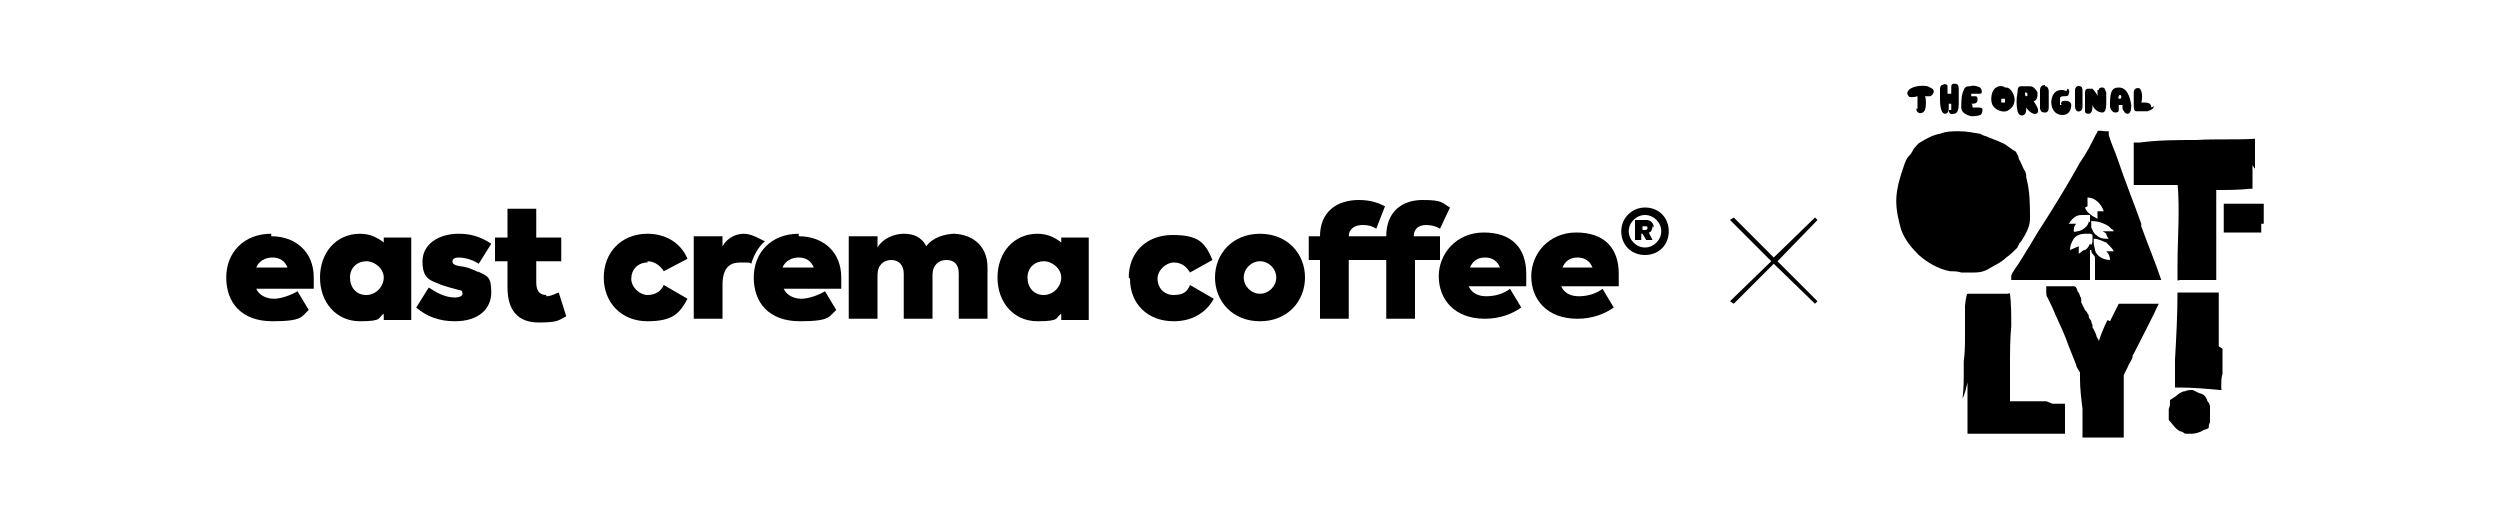 <?xml version="1.0" encoding="UTF-8"?>
<svg id="Capa_1" xmlns="http://www.w3.org/2000/svg" baseProfile="tiny" version="1.2" viewBox="0 0 200 41.3">
  <!-- Generator: Adobe Illustrator 29.1.0, SVG Export Plug-In . SVG Version: 2.1.0 Build 142)  -->
  <g>
    <path d="M21.7,18.7c-2.2,0-3.6,1.5-3.6,3.5s1.2,3.5,3.7,3.5,2.3-.4,2.9-.9l-.9-1.5c-.5.3-1.3.6-1.9.6s-1.2-.3-1.4-.8h4.6c0-.3,0-.7,0-.9,0-2.1-1.5-3.3-3.4-3.3ZM20.5,21.4c.2-.5.7-.8,1.3-.8s1,.3,1.2.8h-2.5Z"/>
    <path d="M30.7,19.4c-.5-.4-1.1-.7-1.9-.7-1.9,0-3.2,1.5-3.2,3.5s1.3,3.5,3.2,3.5,1.4-.3,1.9-.6v.5h2.2v-6.6h-2.2v.5ZM29.3,23.6c-.8,0-1.3-.6-1.3-1.4s.6-1.3,1.3-1.3,1.4.6,1.4,1.3-.6,1.4-1.4,1.4Z"/>
    <path d="M38.3,21.8c-.5-.3-1.2-.5-1.5-.5-.5-.1-.6-.2-.6-.4s.2-.3.5-.3,1,.1,1.6.5l1-1.6c-.9-.6-1.7-.8-2.6-.8-1.7,0-2.9.9-2.9,2.2s.5,1.5,1.3,1.8c.4.2,1.3.4,1.6.5.3,0,.3.2.3.3,0,.2-.3.3-.6.3-.8,0-1.5-.4-2.1-.8l-1,1.6c.8.7,1.8,1.1,3.1,1.1,1.9,0,2.9-1,2.9-2.3s-.3-1.3-1.1-1.7Z"/>
    <path d="M43.7,23.6c-.5,0-.8-.3-.8-1v-1.7h2v-1.9h-2v-2.3h-2.3v2.3h-1v1.9h1v2.1c0,1.9.9,2.8,2.5,2.8s1.6-.2,2.2-.5l-.6-1.9c-.3.1-.6.3-1,.3Z"/>
    <path d="M51.8,20.9c.5,0,1,.3,1.3.8l1.9-1c-.6-1.4-1.9-2-3.2-2-2.1,0-3.5,1.5-3.5,3.5s1.4,3.5,3.5,3.5,2.6-.7,3.2-1.8l-1.9-1.1c-.2.5-.7.8-1.3.8s-1.3-.6-1.3-1.3.5-1.3,1.3-1.3Z"/>
    <path d="M63.9,18.7c-2.2,0-3.6,1.5-3.6,3.5s1.2,3.5,3.7,3.5,2.3-.4,2.9-.9l-.9-1.5c-.5.3-1.3.6-1.9.6s-1.2-.3-1.4-.8h4.6c0-.3,0-.7,0-.9,0-2.1-1.5-3.3-3.4-3.3ZM62.6,21.4c.2-.5.7-.8,1.3-.8s1,.3,1.2.8h-2.5Z"/>
    <path d="M76.4,18.7c-.8,0-1.8.3-2.3,1-.4-.8-1.1-1-1.8-1-.8,0-1.7.4-2.1,1.1v-.9h-2.3v6.6h2.3v-3.5c0-.8.5-1.2,1.1-1.2s1,.4,1,1.1v3.6h2.3v-3.5c0-.8.5-1.2,1.1-1.2s1,.3,1,1.1v3.6h2.3v-4.1c0-1.9-1.4-2.7-2.8-2.7Z"/>
    <path d="M84.9,19.4c-.5-.4-1.1-.7-1.9-.7-1.9,0-3.2,1.5-3.2,3.5s1.3,3.5,3.2,3.5,1.4-.3,1.9-.6v.5h2.2v-6.6h-2.2v.5ZM83.5,23.6c-.8,0-1.3-.6-1.3-1.4s.6-1.3,1.3-1.3,1.4.6,1.4,1.3-.6,1.4-1.4,1.4Z"/>
    <g>
      <path d="M132.3,18.2c0-.3-.2-.6-.6-.6h-.9v1.6h.5v-.5h.1l.3.5h.5l-.3-.6c.2,0,.3-.3.3-.5ZM131.6,18.4h-.2v-.3h.2c.1,0,.2,0,.2.1s0,.2-.2.2Z"/>
      <path d="M131.6,16.6c-1,0-1.9.8-1.9,1.9s.8,1.9,1.9,1.9,1.9-.8,1.9-1.9-.8-1.9-1.9-1.9ZM131.6,19.8c-.7,0-1.3-.6-1.3-1.3s.6-1.3,1.3-1.3,1.3.6,1.3,1.3-.6,1.3-1.3,1.3Z"/>
    </g>
    <path d="M61.2,19.3c-.3-.1-1-.6-1.7-.6-.6,0-1.3.3-1.7,1v-.8h-2.3v6.6h2.3v-2.7c0-1.4.6-1.8,1.4-1.8s.3,0,.5,0c.2,0,.3,0,.4.1.2-.7.6-1.4,1.1-1.8Z"/>
    <g>
      <path d="M90.3,22.2c0-2,1.4-3.4,3.5-3.4s2.6.6,3.2,2l-1.8,1c-.3-.5-.7-.8-1.3-.8s-1.3.6-1.3,1.3.5,1.3,1.3,1.3,1.1-.3,1.3-.8l1.9,1.1c-.6,1.1-1.7,1.8-3.2,1.8-2.1,0-3.5-1.4-3.5-3.4Z"/>
      <path d="M97.2,22.2c0-1.9,1.4-3.5,3.6-3.5s3.6,1.6,3.6,3.5-1.4,3.5-3.6,3.5-3.6-1.6-3.6-3.5ZM102.1,22.2c0-.7-.6-1.3-1.3-1.3s-1.3.6-1.3,1.3.6,1.3,1.3,1.3,1.3-.6,1.3-1.3Z"/>
      <path d="M113.2,18.9h0s2,0,2,0v1.9h-2v4.7h-2.3v-4.7h-3v4.7h-2.3v-4.7h-.9v-1.9h.9c0-2,1.4-2.9,3.1-2.9.9,0,1.5.2,2.1.5l-.7,1.8c-.3-.2-.6-.3-1.1-.3-.6,0-1.1.3-1.1.9h0s3,0,3,0h0c0-2,1.3-2.9,2.9-2.9s1.5.2,2.2.6l-.8,1.7c-.3-.2-.7-.3-1.1-.3-.6,0-1,.3-1,.9Z"/>
      <path d="M122.1,22.9h-4.6c.2.5.7.8,1.4.8s1.4-.2,1.9-.6l.9,1.5c-.7.5-1.7.9-2.9.9-2.5,0-3.7-1.6-3.7-3.4s1.4-3.5,3.6-3.5,3.4,1.2,3.4,3.3,0,.6,0,.9ZM117.5,21.4h2.5c-.2-.5-.6-.8-1.2-.8s-1,.3-1.2.8Z"/>
      <path d="M129.5,22.9h-4.6c.2.5.7.8,1.4.8s1.4-.2,1.9-.6l.9,1.5c-.7.5-1.7.9-2.9.9-2.5,0-3.7-1.6-3.7-3.4s1.4-3.5,3.6-3.5,3.4,1.2,3.4,3.3,0,.6,0,.9ZM124.9,21.4h2.5c-.2-.5-.6-.8-1.2-.8s-1,.3-1.2.8Z"/>
    </g>
  </g>
  <polygon points="145.4 17.6 145.2 17.4 141.9 20.6 138.7 17.4 138.4 17.6 141.7 20.9 138.4 24.1 138.7 24.3 141.9 21.1 145.2 24.3 145.4 24.1 142.2 20.9 145.4 17.6"/>
  <g>
    <g>
      <path d="M158,21.8c.4,0,.8-.1,1.1-.3.5-.3,1-.5,1.4-.9.3-.2.6-.5.9-.8,0,0,0,0,0,0,0,0,0-.1.1-.2,0-.1.1-.2.2-.3h0c.3-.5.7-1.1.7-1.8,0-1.1,0-2.2-.3-3.3,0-.2,0-.3-.1-.5-.2-.3-.3-.7-.5-1,0-.2-.1-.3-.2-.5,0-.1-.3-.2-.4-.3-.3-.2-.5-.4-.8-.5-.4-.2-.8-.3-1.2-.5-.1,0-.3-.1-.5-.2-.6-.1-1.1-.2-1.7-.2-.5,0-1,0-1.5.2-.6.1-1.1.4-1.6.7-.2.1-.3.3-.5.5-.1.2-.2.4-.4.6-.2.2-.3.5-.4.8-.3.9-.6,1.8-.6,2.8,0,.8.2,1.6.4,2.3.3.8.8,1.4,1.4,2,.7.6,1.5,1.1,2.5,1.3.3,0,.6,0,.9.1.2,0,.3,0,.5,0,0,0,.2,0,.2,0h0Z"/>
      <path d="M171.3,17.9c-.6-1.7-1.3-3.4-1.9-5.2-.2-.6-.5-1.2-.7-1.9,0,0,0-.2,0-.3,0,0,0,0,0,0,0,0-.2,0-.3,0,0,0-.6-.1-.6,0,0,0,0,.1-.1.2-.4.8-.8,1.6-1.3,2.3-1,1.8-2.1,3.6-3.2,5.3-.4.6-.7,1.2-1.1,1.8-.3.5-.6,1-.9,1.4-.1.2-.3.4-.3.6,0,0,0,.3,0,.3,0,0,.1,0,.2,0,.3,0,.6,0,.9,0,.9,0,1.7,0,2.6,0,.9,0,1.7,0,2.6,0,0,0,0-1.2,0-1.3,0-.3,0-.6,0-.9,0,0,0-.1,0-.2,0,0,0,0,0,0,0,0,.1,0,.1,0,0,0,0,.2.1.3,0,0,.2.2.2.3,0,.1,0,.2,0,.3,0,.3,0,.7,0,1,0,0,0,.5,0,.5.1,0,.3,0,.4,0,.6,0,1.3,0,1.9,0,.9,0,1.8,0,2.7,0,0,0,.2,0,.3,0-.5-1.5-1.1-2.9-1.6-4.3h0ZM168.6,18.5c-.1,0-.2,0-.4,0,0,0,.2.1.3.2,0,.1.1.3.2.4-.4,0-.7,0-1-.3-.2-.1-.3-.4-.4-.6,0,0,0-.2,0-.3,0,0,0-.1,0-.2,0-.1,0,0,.2,0,.4,0,.9.2,1.2.4,0,0,.1.1.2.2,0,0,.2.1.2.2,0,0-.4,0-.4,0-.1,0,.1,0,0,0ZM167,16.5c0-.2,0-.4,0-.7.6,0,1.1.5,1.3,1.1-.2,0-.3,0-.5,0,0,.2,0,.4,0,.6-.4-.2-.9-.5-1-.9h0ZM167.1,17.7c0,.4-.6.8-.9.8,0,0-.3.1-.3,0,0-.2,0-.4.2-.6-.2,0-.4,0-.6,0,.2-.3.5-.7,1-.7.2,0,.4,0,.6,0,0,0,0,0,.1,0,0,0,0,.2,0,.3,0,0,0,.2,0,.3,0,0,0,0,0,0ZM167.2,19.5c-.1.2-.2.4-.4.5-.2,0-.3.2-.5.3,0-.2,0-.4,0-.6-.2.1-.5.2-.7.3,0-.3.1-.6.3-.9.2-.3.6-.4.9-.4.1,0,.3,0,.4,0,0,0,.1,0,.2.1,0,0,0,.2,0,.3,0,.2,0,.3-.1.5,0,.2,0-.2,0,0ZM168.5,20.1c.2.2.3.4.3.7-.5,0-1.1-.3-1.2-.8,0-.1-.1-.4-.1-.5,0-.1,0-.3,0-.4.4,0,.7.2,1,.3,0,0,.2.2.2.2.2.2.3.3.4.5-.2,0-.5,0-.7,0,.2.2,0,0,0,0Z"/>
      <path d="M174.2,14.6c.2,2.2,0,4.5,0,6.7,0,.4,0,.7,0,1.1,0,.1.1,0,.2,0,.6,0,1.3,0,1.9,0,.3,0,.7,0,1,0,0-.2,0-.3,0-.5,0-.3,0-.6,0-.8,0-.5,0-1,0-1.4,0-.2,0-.5,0-.7,0-.3,0-.5,0-.8,0-.2,0-.4,0-.5,0,0,0-.1,0-.1,0,0,0-.2,0-.2,0,0,0-.2,0-.2,0-.1,0-.3,0-.4,0-.2,0-.5,0-.7h0c0-.1,0-.2,0-.2,0-.1,0-.2,0-.3,0-.1,0-.2,0-.4.9,0,1.8,0,2.7-.1,0,0,.2,0,.2,0,0-.2,0-.4,0-.6,0-.4,0-.9,0-1.3,0,0,.1.2.2.3,0-.8,0-1.6,0-2.4-1.6.1-3.1,0-4.7.1-1.5,0-3,0-4.5.2-.2,0-.3,0-.5,0,0,0,0,.1,0,.2,0,.6,0,1.1,0,1.7,0,.5,0,1,0,1.5,0,0,0,0,.1,0,.2,0,.4,0,.7,0,.9,0,1.8,0,2.8,0,0,.3,0,0,0,0Z"/>
      <path d="M181.1,17.9c0-.2,0-.4,0-.6,0-.3,0-.7,0-1-1,0-2,0-3,0,0,0-.2,0-.2,0,0,.2,0,.5,0,.7,0,.5,0,1.1,0,1.6,0,0,1.5,0,1.6,0,.4,0,.7,0,1.1,0,.1,0,.2,0,.3,0,0,0,0-.1,0-.2,0,0,0,0,0-.1,0,0,0-.1,0-.2,0,0,0-.1,0-.2Z"/>
      <path d="M163.7,32.1c-.5,0-1,0-1.5,0-.5,0-1,0-1.4,0,0,0,0,0,0,0,0,0,0,0,0-.1,0,0,0-.2,0-.3,0-.2,0-.5,0-.7,0-.6,0-1.2,0-1.8,0-1,0-2.1.1-3.1,0-.9,0-1.8-.1-2.6,0-.1-.1,0-.2,0-.3,0-.5,0-.8,0-.6,0-1.3,0-1.9,0-.2,0-.3,0-.5,0-.1,0-.2.9-.2,1,0,.8,0,1.6,0,2.3,0,.7,0,1.4-.1,2.1,0,.1,0,.2,0,.4,0,0,0,.2,0,.3,0,.8,0,1.5-.1,2.3.2-.4.3-.9.4-1.3,0,1.4,0,2.8,0,4.1,2.2,0,4.4,0,6.6,0,.3,0,.6,0,1,0,0,0,.2,0,.2,0,0-.2,0-.4,0-.7,0-.5,0-1,0-1.5,0,0,0-.2,0-.2-.3,0-.7,0-1,0-.6,0,.6,0,0,0Z"/>
      <path d="M168.6,25.6c-.3.6-.5,1.1-.7,1.7,0,0,0,0,0,0,0-.2-.2-.3-.2-.5,0,0-.2-.5-.3-.6,0,0,0-.1,0-.2,0,0-.1-.2-.1-.3,0-.1-.2-.2-.2-.4,0,0,0-.2-.1-.2,0-.1-.1-.2-.2-.3-.1-.2-.2-.4-.3-.6,0,0,0-.2,0-.2h0c0-.1,0-.2-.1-.3,0-.1-.1-.3-.2-.4,0-.1-.1-.4-.3-.4-.3,0-.6,0-.9,0-.3,0-.7,0-1,0,0,0-.2,0-.3,0,0,0,0,0,0,.1,0,.1,0,.3,0,.4,0,.1,0,.3.1.4.2.4.4.8.6,1.3.4.9.8,1.7,1.1,2.6.2.5.4,1,.6,1.5,0,.2.2.4.3.6,0,.2,0,.3,0,.5,0,.8.1,1.6.2,2.4,0,.7,0,1.3,0,2,0,0,0,.3,0,.3.2,0,.3,0,.5,0,.9,0,1.9,0,2.8,0,0-.9,0-1.9,0-2.8,0-.6,0-1.1,0-1.7,0-.1,0-.3,0-.4,0,0,0,0,0-.1.1-.2.2-.4.3-.6.1-.3.3-.5.4-.8h0c0-.1,0-.2.1-.3h0c.7-1.4,1.4-2.7,2-4-1.1,0-2.1,0-3.2,0-.2.4-.5,1-.7,1.4Z"/>
      <path d="M177.5,27.7c0,0,0-.1,0-.2,0,0,0-.1,0-.2,0,0,0-.1,0-.2,0,0,0-.1,0-.1,0-.2,0-.4,0-.7,0,0,0-.2,0-.2,0,0,0-.1,0-.2,0,0,0-.2,0-.2,0,0,0-.2,0-.3,0-.2,0-.5,0-.7,0-.1,0-1.3,0-1.3-.4,0-.7,0-1.1,0-.7,0-1.5,0-2.2,0,0,1.8-.1,3.6-.2,5.4,0,.6,0,1.2,0,1.8,0,.1,0,.2,0,.4,0,0,.3,0,.3,0,1.1,0,2.2.1,3.3.2.2,0,.1,0,.1-.2,0-.4,0-.8.1-1.1,0-.3,0-.7,0-1,0-.1,0-.7,0-.9,0,0,0,0,0-.1Z"/>
      <path d="M176.2,31.5c-.3,0-.5-.2-.8-.3-.2,0-.4,0-.6.1-.2,0-.3.1-.5.2-.2.2-.4.3-.7.5,0,0,0,.1,0,.2,0,.2,0,.3-.1.5,0,0,0,.1,0,.2,0,0,0,.2,0,.3,0,.1,0,.3,0,.4.3.3.5.7.9.9.1,0,.3.1.4.2.1,0,.4,0,.5,0,.3,0,.7-.1,1-.3,0,0,.4-.1.4-.2,0-.1,0-.3.1-.4,0-.1,0-.3,0-.4,0-.3,0-.6,0-.9,0-.1-.1-.3-.2-.4-.1-.3-.2-.5-.5-.6,0,0,.2.1,0,0Z"/>
    </g>
    <g>
      <path d="M153.3,8.7c0,.4.5.5.7.1.1-.3.1-.9,0-1.1.1,0,.3,0,.4,0,.1,0,.3-.2.3-.4,0-.2-.3-.3-.5-.4-.5-.1-1.2,0-1.5.3-.1.1-.2.3,0,.5,0,.1.4.1.7,0,0,.4,0,.7,0,1Z" fill-rule="evenodd"/>
      <path d="M155.9,8.8c0,.2.1.4.4.3.4,0,.4-.6.4-.9,0-.4,0-.7,0-1.1,0-.3-.1-.4-.3-.4s-.3,0-.3.3c0,.1,0,.3,0,.5,0,0-.2,0-.3,0,0-.2,0-.5,0-.6,0-.2-.3-.2-.4-.1-.2,0-.2.3-.2.4,0,.2,0,.5,0,.7,0,.2,0,1.2.4,1.2.2,0,.3-.2.3-.4,0-.1,0-.3,0-.4,0,0,.1,0,.2,0,0,.2,0,.4,0,.5Z" fill-rule="evenodd"/>
      <path d="M157.7,8.3c.2,0,.5,0,.5-.3,0-.2,0-.3-.2-.3-.1,0-.2,0-.3,0,0,0,0-.1,0-.2,0,0,.3,0,.4,0,0,0,.2,0,.3,0,.2,0,.2-.3,0-.5-.2-.1-.5-.2-.8-.1-.2,0-.4,0-.5.3-.2.4-.2,1-.2,1.4,0,.4.4.6.8.7.1,0,.5,0,.7-.1.1,0,.2-.2.2-.4,0-.2-.2-.2-.4-.2-.1,0-.3,0-.4,0,0,0,0-.1,0-.2Z" fill-rule="evenodd"/>
      <path d="M160.5,7c.2,0,.4.2.5.4.3.5.2,1.1-.3,1.4-.4.3-1.1,0-1.3-.4-.2-.4-.1-1.2.3-1.4.3-.2.6-.1.7,0ZM160.4,7.9c0,0,0,.2,0,.3-.1,0-.2,0-.3,0,0,0,0-.2,0-.3.1,0,.2,0,.2,0Z" fill-rule="evenodd"/>
      <path d="M161.7,6.9c.2,0,.4,0,.7,0,.3,0,.5.3.6.5,0,.3,0,.6-.3.7.1.2.6.8.2,1-.3.1-.7-.3-.8-.5,0,.2,0,.5-.2.6-.2.1-.4,0-.5-.3-.1-.5-.1-1,0-1.5,0-.4.1-.5.3-.5ZM162.2,7.6c0,0,0,.1-.1.1,0,0-.1,0-.1-.2,0-.1,0-.1.1-.1,0,0,.1,0,.1.2Z" fill-rule="evenodd"/>
      <path d="M163.6,6.9c.2,0,.3.2.3.4,0,.4,0,.8,0,1.2,0,.2,0,.4-.2.5-.3,0-.4,0-.5-.3,0-.2,0-.5,0-.7,0-.3,0-.6,0-.8,0-.2.1-.4.4-.4Z" fill-rule="evenodd"/>
      <path d="M165.4,7.1c.1,0,.2.2.1.4,0,.2-.2.2-.4.2-.1,0-.3,0-.3.2,0,.1,0,.4,0,.5,0,0,.1,0,.2,0,0,0,0,0,0,0-.2,0-.1-.3,0-.3.3-.1.7,0,.7.3,0,.4-.2.8-.7.8-.9,0-1.1-1.1-.7-1.7.2-.3.7-.4,1-.2Z" fill-rule="evenodd"/>
      <path d="M166.4,6.9c.2,0,.2.3.2.4,0,.4,0,.8,0,1.2,0,.1,0,.3-.2.4-.3.1-.4-.2-.4-.4,0-.4,0-.9,0-1.3,0-.2.2-.4.4-.3Z" fill-rule="evenodd"/>
      <path d="M167.9,7.2c0-.2.2-.2.3-.2.2,0,.2.2.3.4,0,.3,0,.7,0,.8,0,.2,0,.8-.3.8-.4,0-.7-.3-.8-.6,0,.2,0,.7-.3.7-.1,0-.3,0-.3-.2,0-.2,0-.4,0-.6,0-.3,0-.6,0-.9,0-.2.1-.3.2-.3.1,0,.3,0,.4,0,.2.2.4.5.4.6,0-.2,0-.4,0-.5Z" fill-rule="evenodd"/>
      <path d="M169.5,8.7c0,.2,0,.3-.3.3-.2,0-.4-.3-.4-.5,0-.4,0-.8.1-1.1.1-.3.3-.4.6-.4.7,0,.9.8,1,1.4,0,.2,0,.7-.3.7-.2,0-.3-.2-.4-.4,0,0,0-.2,0-.3-.1,0-.2,0-.3,0,0,0,0,.2,0,.3ZM169.6,7.6s.1,0,.1.1c0,.1,0,.2-.1.2-.1,0-.2,0-.1-.2,0,0,0-.1.1-.1Z" fill-rule="evenodd"/>
      <path d="M172.3,8.5c0,.2-.2.3-.5.4-.3,0-.7,0-.9,0-.2,0-.2-.3-.2-.5,0-.4,0-.7,0-1,0-.4.4-.4.5-.3.2.2.2.9.1,1.1.5,0,.8,0,.8.4Z" fill-rule="evenodd"/>
    </g>
  </g>
</svg>